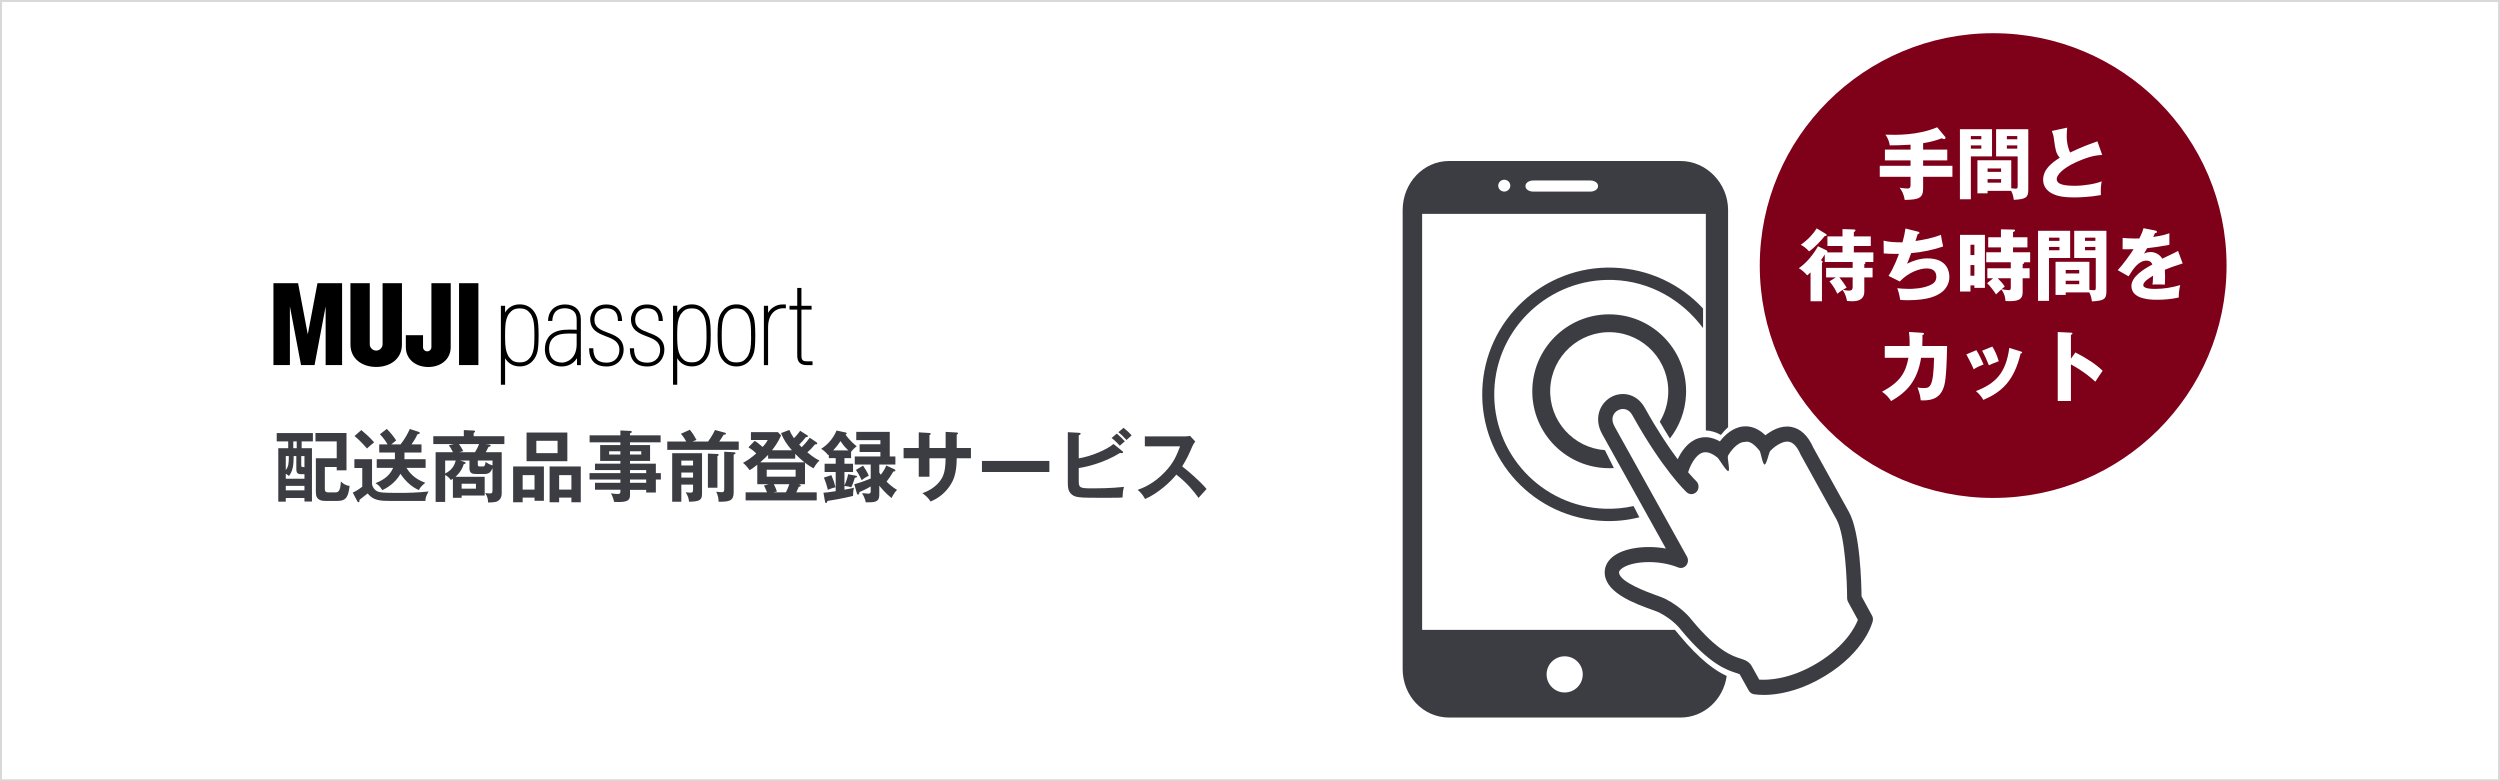 <svg width="1280" height="400" viewBox="0 0 1280 400" fill="none" xmlns="http://www.w3.org/2000/svg">
<rect x="0" y="0" width="1280" height="400" fill="#808080" stroke="none"/>
<rect x="0.5" y="0.5" width="1279" height="399" fill="white" stroke="#D8D8D9"/>
<rect x="726.778" y="107.873" width="150.069" height="247.979" fill="white"/>
<path d="M827.941 291.588C834.194 285.329 848.263 282.199 860.769 288.459C873.274 294.718 835.757 247.774 823.251 219.608C824.294 213.349 828.879 203.021 838.884 211.784C846.981 218.876 857.672 233.963 864.493 244.436C862.408 239.174 863.083 233.111 873.274 230.561C876.401 229.779 876.401 227.432 882.654 235.255C892.033 211.784 902.976 230.561 902.976 230.561C902.976 230.561 918.608 219.608 920.171 224.302L945.183 266.551L949.872 304.106L954.562 318.189C949.872 331.229 932.051 355.744 898.286 349.485C896.2 349.098 892.568 342.914 893.354 343.084L874.838 332.272L856.079 313.495L829.504 299.412L827.941 291.588Z" fill="white"/>
<path d="M958.475 315.183L953.102 305.317C953.048 299.044 952.472 272.597 946.67 262.155C939.019 248.389 929.452 231.057 928.434 229.221C925.687 223.015 921.882 219.449 917.139 218.578C911.779 217.6 906.875 220.508 903.9 222.867C900.363 219.503 896.611 217.988 892.659 218.323C887.125 218.806 882.958 222.921 880.573 226.004C876.7 223.792 872.949 223.283 869.371 224.463C863.998 226.245 860.702 231.446 858.973 235.146C854.471 229.154 848.656 220.535 842.171 208.86C837.83 201.045 829.79 200.295 824.444 203.552C819.058 206.836 815.909 214.316 820.331 222.278C827.178 234.61 844.637 265.962 852.917 280.841C842.399 278.991 831.197 280.546 825.57 285.184C822.635 287.61 821.242 290.84 821.671 294.285C822.85 303.856 837.2 309.057 845.775 312.167C847.343 312.73 848.83 313.279 849.38 313.547C856.856 317.327 860.488 322.273 860.514 322.314C860.568 322.394 860.635 322.474 860.689 322.541C875.334 340.235 884.177 343.05 888.934 344.565C889.577 344.766 890.354 345.02 890.689 345.181L895.352 353.546C895.888 354.524 896.799 355.208 897.857 355.409C898.152 355.462 901.448 356.092 906.835 355.637C913.454 355.074 923.222 352.902 934.464 346.053C955.018 333.533 958.702 318.614 958.85 317.984C959.078 317.019 958.944 316 958.461 315.129M930.725 339.337C916.375 348.077 904.798 348.251 900.738 347.969L896.919 341.106C895.513 338.573 893.221 337.849 891.011 337.139C886.977 335.852 879.487 333.479 866.289 317.555C865.539 316.55 861.064 310.88 852.515 306.55C851.564 306.081 850.117 305.545 848.107 304.821C843.511 303.159 829.536 298.092 828.946 293.32C828.919 293.052 828.826 292.315 830.125 291.256C834.828 287.382 848.589 286.229 859.268 290.546C860.729 291.135 862.377 290.693 863.368 289.446C864.373 288.2 864.521 286.417 863.73 284.996C863.73 284.996 835.78 234.797 826.655 218.377C824.431 214.369 825.972 211.527 828.156 210.2C829.898 209.141 833.475 208.458 835.82 212.667C851.309 240.534 863.06 251.566 863.556 252.022C865.083 253.443 867.401 253.282 868.741 251.7C870.068 250.105 869.92 247.665 868.393 246.244C868.353 246.204 866.879 244.81 864.306 241.808C864.373 241.66 864.427 241.513 864.48 241.352C865.15 239.127 867.736 233.068 871.649 231.781C873.793 231.071 876.392 231.915 879.353 234.288C880.197 234.958 883.869 241.406 884.901 241.191C885.932 240.977 884.217 234.274 884.74 233.323C885.785 231.433 889.362 226.272 893.342 226.272C895.727 225.562 898.259 227.492 900.886 230.776C901.556 231.62 902.413 237.786 903.458 237.827C904.503 237.867 905.656 231.674 906.366 230.883C907.665 229.449 912.208 225.508 915.946 226.178C918.17 226.58 920.153 228.725 921.815 232.545C921.868 232.653 921.922 232.76 921.976 232.867C922.083 233.055 932.253 251.486 940.305 265.976C944.727 273.924 945.719 297.744 945.719 306.242C945.719 306.912 945.893 307.582 946.214 308.172L951.239 317.381C949.859 320.893 944.968 330.651 930.712 339.337" fill="#3C3C43"/>
<path d="M871.97 168.004V157.964C860.581 145.619 844.221 137.657 826.146 137.04C790.344 135.807 760.169 163.849 758.936 199.665C757.704 235.481 785.654 265.52 821.456 266.753C827.646 266.968 833.636 266.297 839.357 264.877C838.392 262.987 837.387 261.056 836.383 259.099C831.639 260.158 826.682 260.641 821.617 260.467C789.339 259.354 763.974 232.184 765.086 199.893C766.198 167.602 793.666 142.228 825.945 143.34C844.891 143.997 861.291 153.635 871.97 168.004Z" fill="#3C3C43"/>
<path d="M849.795 215.938C851.617 219.061 853.359 221.916 854.994 224.503C859.844 218.27 862.886 210.536 863.248 202.051C864.199 180.323 847.356 161.932 825.623 160.98C803.903 160.029 785.52 176.878 784.569 198.619C783.617 220.348 800.46 238.738 822.193 239.677C823.573 239.744 824.953 239.73 826.307 239.65C824.726 236.486 823.185 233.404 821.724 230.481C805.498 229.302 793.01 215.375 793.72 199.008C794.444 182.347 808.58 169.385 825.235 170.109C841.89 170.832 854.846 184.974 854.123 201.635C853.895 206.863 852.341 211.742 849.808 215.924" fill="#3C3C43"/>
<path d="M859.563 324.901C859.496 324.82 859.429 324.7 859.375 324.619C859.375 324.606 858.759 323.936 857.54 322.501H728.132V109.508H873.391V220.401C875.521 220.415 878.455 221.179 881.095 222.68C882.06 221.433 883.36 220.012 884.78 218.712V107.537C884.78 93.758 873.618 82.431 860.42 82.431H741.92C728.722 82.431 718.163 93.744 718.163 107.537V342.568C718.163 356.347 728.722 367.379 741.92 367.379H860.42C872.439 367.379 882.395 358.17 884.07 346.106C878.603 343.573 870.657 338.305 859.563 324.901ZM785.158 92.404H814.087C816.364 92.404 818.214 93.53 818.214 95.259C818.214 96.988 816.364 98.114 814.087 98.114H785.158C782.88 98.114 781.031 96.988 781.031 95.259C781.031 93.53 782.88 92.404 785.158 92.404ZM770.178 92.029C771.893 92.029 773.273 93.382 773.273 95.058C773.273 96.734 771.88 98.087 770.178 98.087C768.476 98.087 767.083 96.734 767.083 95.058C767.083 93.382 768.476 92.029 770.178 92.029ZM801.116 354.551C795.998 354.551 791.858 350.409 791.858 345.289C791.858 340.168 795.998 336.026 801.116 336.026C806.235 336.026 810.375 340.168 810.375 345.289C810.375 350.409 806.235 354.551 801.116 354.551Z" fill="#3C3C43"/>
<ellipse cx="1020.5" cy="135.974" rx="119.5" ry="118.974" fill="#7F0019"/>
<path d="M984.64 73.32C989.24 72.56 991.76 71.72 994.2 70.8C994.44 70.96 994.96 71.24 995.4 71.24C995.88 71.24 996.12 70.8 996.12 70.52C996.12 70.4 996.04 70.2 995.88 70L991.84 65.16C981.84 69.36 970.96 69.12 965.32 68.96C966.88 71.04 967.36 73.12 967.56 74.44C969.84 74.44 974.28 74.36 978.2 74.08V76.6H965.08V82.12H978.2V84.88H962.44V90.52H978.2V94.56C978.2 95.72 978.12 96.52 976.48 96.52C976.32 96.52 974.12 96.4 972.6 96.08C973.6 97.44 974.72 99.2 975.2 102.36C982.28 102.24 984.64 101.52 984.64 96.52V90.52H999.64V84.88H984.64V82.12H997V76.6H984.64V73.32ZM1029.72 97.72C1030.68 99.48 1030.92 101.28 1031.08 102.32C1037.08 101.96 1038.48 101.28 1038.48 97.24V66.16H1022V80.08H1033.04V95.2C1033.04 96.2 1033 96.6 1031.96 96.6C1031.6 96.6 1030.96 96.56 1029.76 96.4V82.04H1012.44V99H1017.64V97.72H1029.72ZM1017.64 88V86.24H1024.56V88H1017.64ZM1024.56 91.72V93.52H1017.64V91.72H1024.56ZM1027.52 71.32V69.68H1032.84V71.32H1027.52ZM1032.84 74.44V76.12H1027.52V74.44H1032.84ZM1003.48 66.16V102.04H1009.08V80.08H1019.92V66.16H1003.48ZM1009.08 71.32V69.68H1014.44V71.32H1009.08ZM1014.44 74.44V76.12H1009.08V74.44H1014.44ZM1073.88 72.36C1069 74.12 1066.16 75.12 1059.92 78.08C1059.56 77.44 1058.16 74.36 1058.16 69.56C1058.16 68.28 1058.24 67.4 1058.4 65.36L1050.56 67.04C1051.16 68.76 1051.4 69.4 1051.64 71.32C1052.32 76.4 1052.6 78.52 1054.6 80.76C1050.64 83.24 1046.08 86.64 1046.08 92.08C1046.08 95.24 1047.92 97.6 1050.44 98.96C1052.44 100.04 1055.16 101.08 1062.12 101.08C1064.32 101.08 1070.24 100.88 1075.64 99.88C1075.52 96.28 1075.72 94.64 1076.08 92.84C1072.92 94.16 1066.84 95.12 1062.4 95.12C1057.32 95.12 1053.04 94.56 1053.04 91.68C1053.04 89.72 1055.84 86.28 1062.88 83.08C1070.12 79.8 1073.48 79.52 1076.32 79.32L1073.88 72.36ZM935.52 129.24C935.64 129.12 935.64 129.04 935.64 128.92C935.64 128.4 935.28 128.2 935.08 128.12L930.8 126.08C928.6 130.04 925.08 134.52 921 137.32C922.04 137.96 923.56 138.96 925.28 141C925.72 140.68 926.04 140.44 927 139.44V154.24H932.84V134.56C932.96 134.48 933.2 134.32 933.2 134C933.2 133.64 932.64 133.4 932.32 133.24C932.96 132.36 933.72 131.24 934.28 130.28V134.16H948.56V137.16H934.96V142.04H939.96L936.68 144.04C938.68 146.4 939.96 148.68 940.68 150.4C941.56 149.72 942.48 149.04 943.44 148.44C944.92 150.64 945.32 152.44 945.68 154.12C946.72 154.2 947.56 154.24 948.44 154.24C949.64 154.24 954.52 154.24 954.52 149.4V142.04H958.76V137.16H954.52V135.24C954.76 135.16 955.12 135.04 955.12 134.64C955.12 134.32 954.92 134.24 954.76 134.16H959.16V129.24H949.16V125.96H957.84V121.04H949.16V118.88C949.64 118.52 950 118.28 950 117.92C950 117.52 949.44 117.48 949.16 117.48L943.36 117.28V121.04H935.64V125.96H943.36V129.24H935.52ZM948.56 142.04V147.04C948.56 148.76 947.36 148.8 946.56 148.8C946.4 148.8 945.36 148.8 943.56 148.36C944.72 147.68 945.08 147.48 945.48 147.28C944.36 145.36 942.72 143.16 941.76 142.04H948.56ZM930.16 116.92C928.36 119.8 925.72 122.72 922 125.32C923.68 126.28 924.8 127.08 926.24 128.72C929 126.84 932.4 123.16 934.28 120.84C934.68 120.84 935.24 120.84 935.24 120.36C935.24 120 934.96 119.84 934.72 119.68L930.16 116.92ZM975.6 117C975.28 119.36 974.76 121.6 974.08 124.08C969.28 124.08 967 123.84 964.4 123.2L964.48 129.76C966 129.88 968.76 130.04 972.24 130C971.96 130.84 969.8 136.92 966.92 141.24L972.68 144.12C977.36 139.24 983 137.44 986.52 137.44C990.2 137.44 991.4 139.4 991.4 141.72C991.4 142.44 991.36 144.2 989.24 145.48C985.12 147.92 978.28 147.92 977.36 147.92C974.92 147.92 972.56 147.68 971.4 147.56C972.12 149.56 972.6 151.44 972.88 153.52C973.76 153.6 974.92 153.72 976.6 153.72C987.68 153.72 991.68 151.32 993.8 149.88C996.16 148.24 998.08 145.36 998.08 141.8C998.08 139.8 997.52 132.28 986.84 132.28C983.2 132.28 979.68 133.4 976.44 135C977.24 133.04 977.56 132.24 978.52 129.6C983.72 129.2 989.96 127.92 994.88 126.2C994.48 124.6 993.96 121.56 993.76 120.24C989.56 121.88 985.16 122.72 980.72 123.4C980.92 122.8 981 122.52 981.88 119.8C982.56 119.76 982.76 119.48 982.76 119.24C982.76 118.84 982.32 118.68 982 118.6L975.6 117ZM1003.52 120.24V149.28H1008.88V146.12H1010.88V147.4H1016.28V120.24H1003.52ZM1008.88 130.6V125.32H1010.88V130.6H1008.88ZM1010.88 135.72V141.16H1008.88V135.72H1010.88ZM1035.6 135.32C1036.32 134.92 1036.4 134.72 1036.4 134.56C1036.4 134.44 1036.36 134.4 1036.28 134.28H1039.44V129.16H1030.68V126.68H1038.04V121.48H1030.68V118.8C1031.56 118.44 1031.68 118.36 1031.68 118.04C1031.68 117.72 1031.48 117.56 1031.24 117.56L1024.48 117.4V121.48H1017.96V126.68H1024.48V129.16H1016.96V134.28H1029.52V137.36H1017.52V142.48H1020.48L1017.4 145C1018.72 146.2 1020.8 148.88 1021.96 150.72C1022.36 150.36 1024.2 148.6 1024.68 148.2C1026.56 150.64 1026.72 152.92 1026.8 154.12C1032.76 154.44 1035.6 153.72 1035.6 149.72V142.48H1039.16V137.36H1035.6V135.32ZM1029.52 147.2C1029.52 148.12 1029.36 148.56 1028.52 148.56C1027.76 148.56 1025.12 148.16 1024.8 148.08C1025.8 147.24 1025.96 147.12 1026.44 146.72C1025.4 145.12 1024.44 144.04 1022.84 142.48H1029.52V147.2ZM1069.72 149.72C1070.68 151.48 1070.92 153.28 1071.08 154.32C1077.08 153.96 1078.48 153.28 1078.48 149.24V118.16H1062V132.08H1073.04V147.2C1073.04 148.2 1073 148.6 1071.96 148.6C1071.6 148.6 1070.96 148.56 1069.76 148.4V134.04H1052.44V151H1057.64V149.72H1069.72ZM1057.64 140V138.24H1064.56V140H1057.64ZM1064.56 143.72V145.52H1057.64V143.72H1064.56ZM1067.52 123.32V121.68H1072.84V123.32H1067.52ZM1072.84 126.44V128.12H1067.52V126.44H1072.84ZM1043.48 118.16V154.04H1049.08V132.08H1059.92V118.16H1043.48ZM1049.08 123.32V121.68H1054.44V123.32H1049.08ZM1054.44 126.44V128.12H1049.08V126.44H1054.44ZM1097.48 116.84C1097.16 117.92 1096.84 119 1095.36 122.08C1094.72 122.12 1094.24 122.12 1093.08 122.12C1090.36 122.12 1088.04 121.92 1086.8 121.8L1086.76 127.6C1088.48 127.64 1090.24 127.64 1092.4 127.56C1090.92 130 1086.92 135.52 1084.28 138.32L1089.84 141.48C1092.04 137.92 1094.84 133.44 1099 133.44C1099.96 133.44 1101.36 133.68 1102 135.44C1097.64 137.72 1091.28 141.68 1091.28 146.4C1091.28 153.48 1101.68 153.48 1104.36 153.48C1108.12 153.48 1111.88 153.16 1115.52 152.32C1115.48 150.4 1115.76 147.96 1116.28 145.96C1112.04 147.2 1107.88 147.92 1103.48 147.92C1101.44 147.92 1097.36 147.8 1097.36 146C1097.36 144.36 1099.88 142.68 1102.36 141.16C1102.32 143.64 1102.24 144.44 1102.08 145.72C1102.88 145.64 1103.08 145.64 1104.4 145.64C1105.68 145.64 1107.12 145.64 1108.4 145.72C1108.44 144.64 1108.52 143.52 1108.52 141.72C1108.52 140.52 1108.48 139.28 1108.4 138.12C1110.76 137.12 1113.08 136.28 1117.52 134.88L1115.16 128.48C1113.68 129.32 1113 129.6 1107.08 132.44C1105.84 130.24 1103.28 129.04 1101.24 129.04C1100.92 129.04 1099.2 129.04 1097.76 129.84C1098.76 128.08 1098.84 127.92 1099.32 127.08C1104.04 126.52 1104.76 126.4 1110.72 125.36V119.44C1107.4 120.64 1103.6 121.16 1102.44 121.32L1103.36 119.36C1103.64 119.36 1104.36 119.32 1104.36 118.76C1104.36 118.2 1103.8 118.08 1103.56 118.04L1097.48 116.84ZM977.4 169.96C977.56 171.28 977.8 173.48 977.72 177.16H965V183.2H977.12C975.72 190.8 972.84 195.64 963.6 200.56C965.96 202.2 967.2 203.76 968.24 205.36C976.32 200.72 981.68 195.08 983.6 183.2H990.24C989.92 198.68 988.08 198.68 984.6 198.68C983.28 198.68 982.52 198.52 981.76 198.32C982.92 201.56 983.24 203 983.4 204.96C991.68 205.44 993.8 201.6 994.84 199.16C995.8 196.92 996.56 194.16 996.92 177.16H984.2C984.32 174.44 984.32 172.8 984.28 171.56C984.6 171.44 985.08 171.32 985.08 170.84C985.08 170.48 984.8 170.44 984.28 170.4L977.4 169.96ZM1006.76 181.44C1008.08 183.88 1009.44 186.48 1010.52 189.08C1012.32 187.88 1014.6 186.96 1015.6 186.6C1014.84 184.76 1013.16 181.28 1011.92 179.28L1006.76 181.44ZM1014.84 179.56C1015.92 181.44 1017.56 185 1018.32 187.04C1019.48 186.44 1020.44 186.04 1023.36 184.96C1022.4 181.72 1021.44 179.68 1020.08 177.44L1014.84 179.56ZM1028.76 178.12C1027.04 190.84 1021.92 196.28 1011.68 200.24C1013.8 201.96 1015 203.92 1015.48 204.76C1024.76 200.76 1031.2 195.16 1034.56 180.96C1034.76 180.96 1035.32 180.92 1035.32 180.52C1035.32 180.16 1035 180.04 1034.56 179.92L1028.76 178.12ZM1060.32 183.64V171.4C1060.64 171.32 1061.08 171.16 1061.08 170.76C1061.08 170.36 1060.6 170.32 1060.32 170.32L1053.56 170V205.32H1060.32V186.56C1067.48 190.48 1071.48 194.2 1072.8 195.44C1074.56 192.72 1074.76 192.44 1076.56 189.84C1073.6 186.88 1068.52 183.44 1062.6 180.44L1060.32 183.64Z" fill="white"/>
<path d="M154.44 226H160.2V221.72H141.68V226H147.56V229.48H142.48V256.84H146.32V254.96H155.88V256.8H159.72V229.48H154.44V226ZM146.32 245.12V242.56C147.2 243.04 147.6 243.4 147.96 243.72C149.8 241.24 150.36 238.6 150.36 233.52H151.72V239.88C151.72 242.24 152.24 242.8 154.56 242.8H155.88V245.12H146.32ZM151.92 229.48H150.16V226H151.92V229.48ZM146.32 251.04V248.76H155.88V251.04H146.32ZM154.24 233.52H155.88V239.16C154.32 239.16 154.24 239.16 154.24 237.88V233.52ZM146.32 233.52H147.88C147.88 237.36 147.72 238.84 146.32 240.64V233.52ZM172.4 239.12V240.8H177.4V221.68H161.52V226H172.4V234.64H161.72V251.92C161.72 253.52 161.88 256.48 166.4 256.48H172.76C177.64 256.48 178.36 253.76 179 248.8C177.28 248.64 175.68 247.72 174.52 246.52C174.28 252.12 172.88 252.12 171.36 252.12H168.4C166.32 252.12 166.32 251.32 166.32 250V239.12H172.4ZM201.28 239.56C199.24 244.4 194.92 246.28 192.24 247.4C194 248.44 194.4 248.96 195.76 250.96C197.44 250.12 202.2 247.72 205.04 242.6C207.92 246.92 211.4 249.64 214.48 250.92C215.16 249.24 217.04 247.76 217.76 247.2C211.92 245.08 209.52 241.8 208.12 239.56H217.92V235.12H207.08C207.12 234.92 207.08 234.68 207.08 234.44V231.68H215.8V227.52H210.72C212.76 224.48 213.28 223.36 213.76 222.32C214.32 222.24 214.92 222.16 214.92 221.68C214.92 221.32 214.56 221.16 214.28 221.08L209.84 219.64C208.56 222.44 207 225.12 205.08 227.52H200.36C200.68 227.2 202.44 225.8 202.84 225.48C201.52 223.44 199.68 221.2 198.04 219.6L194.52 222.32C196.4 224.36 197.24 225.52 198.44 227.52H194.16V231.68H202.2V234.68C202.2 234.76 202.2 234.92 202.16 235.12H192.88V239.56H201.28ZM181.52 223.24C184.48 225.64 187.44 229.08 187.88 229.64C189.92 227.8 190.16 227.6 191.56 226.48C189.56 224 185.6 220.72 185 220.2L181.52 223.24ZM181.44 235.12V239.6H185.48V249.2C182.84 251.2 181.44 251.84 180.6 252.2L182.96 256.68C183.04 256.84 183.28 257.12 183.52 257.12C184.08 257.12 184.08 256.48 184.04 255.92C185.76 254.64 187.88 252.96 188.24 252.64C191.04 256.24 194.64 256.48 199.76 256.48H217.8C217.84 254.88 218.12 254 219.44 251.64C213.4 252.24 209.8 252.36 203.72 252.36C195.76 252.36 194.64 252.12 193.48 251.68C191.68 251.04 190.48 249 190.48 247.6V235.12H181.44ZM231.88 254.88H236.36V253.72H248.16V244.12H233.2C233.8 243.6 236.32 241.4 237.44 237.64C237.8 237.6 238.4 237.44 238.4 237.04C238.4 236.84 238.24 236.64 237.64 236.44L235.56 235.8H240.36V239.8C240.36 242.24 241.76 242.68 243.6 242.68H248.16C250.8 242.68 251.44 241.24 252.16 239.68V251.16C252.16 252.64 251.52 252.64 250.76 252.64C250.48 252.64 249.6 252.6 248.4 252.44C249.44 254 249.92 255.32 249.88 257.28C253.08 257.2 254.44 257.16 255.72 255.84C256.88 254.64 256.88 253.4 256.88 251.76V231.52H248.72C249.12 230.8 249.6 229.84 250.12 228.8C250.6 228.76 251.2 228.68 251.2 228.16C251.2 227.72 250.72 227.64 250.12 227.56L248.48 227.36H258.24V223.32H242.52V221.68C242.72 221.52 242.92 221.4 243.04 221.28C243.12 221.2 243.24 221 243.24 220.88C243.24 220.6 242.84 220.44 242.52 220.44L237.48 220.2V223.32H221.84V227.36H232.44L229.76 228C230.52 228.88 231.28 230.2 231.92 231.52H223.04V257H227.92V243.2C228.28 243.36 229.6 244.04 230.84 245.76C231.4 245.44 231.56 245.36 231.88 245.12V254.88ZM227.92 235.8H233.32C232.64 238.64 231.08 240.88 227.92 242.44V235.8ZM245.28 227.36C244.56 229.32 243.6 230.88 243.2 231.52H235.16L237.2 230.96C236.4 229.4 235.56 228.12 235 227.36H245.28ZM252.16 238.28C250.56 237.88 249.16 236.88 248.64 236.52C248.36 238.52 248 238.84 247.24 238.84H245.68C244.8 238.84 244.64 238.56 244.64 237.8V235.8H252.16V238.28ZM243.68 247.68V250.2H236.36V247.68H243.68ZM273.68 254.76V256.4H278.48V238.84H262.72V257.16H267.6V254.76H273.68ZM267.6 250.68V243.28H273.68V250.68H267.6ZM292.56 254.76V257.16H297.36V238.84H281.4V257.16H286.28V254.76H292.56ZM286.28 250.68V243.28H292.56V250.68H286.28ZM269.6 221.44V236.12H290.48V221.44H269.6ZM285.48 225.68V232H274.6V225.68H285.48ZM335.8 242.24V237.4H322.56V236H332.84V227.88H322.56V226.48H338.24V222.88H322.56V221.88C323 221.72 323.48 221.48 323.48 221.16C323.48 220.76 323.08 220.64 322.88 220.64L317.64 220.4V222.88H301.88V226.48H317.64V227.88H307.28V236H317.64V237.4H304.64V240.68H317.64V242.24H301.84V245.52H317.64V247.2H304.64V250.76H317.64V251.76C317.64 252.84 316.96 252.92 316.28 252.92C315.12 252.92 313.88 252.76 312.8 252.6C313.56 253.92 314.12 255.44 314.4 256.96C314.96 257 315.48 257.04 316.36 257.04C321.12 257.04 322.56 256.24 322.56 253.52V250.8H330.84V252.16H335.8V245.52H338.36V242.24H335.8ZM322.56 247.2V245.52H330.84V247.2H322.56ZM322.56 242.24V240.68H330.84V242.24H322.56ZM328.32 231.04V232.72H322.56V231.04H328.32ZM311.88 232.72V231.04H317.64V232.72H311.88ZM354.84 248.12V250.68C354.84 252.2 354.32 252.24 353.4 252.24C353.12 252.24 351.84 252.16 351.08 252.04C352.08 253.68 352.64 255.04 352.8 256.88C358.24 256.8 359.44 256 359.44 252.8V232.04H344.16V256.88H348.84V248.12H354.84ZM348.84 244.52V241.92H354.84V244.52H348.84ZM348.84 238.32V235.84H354.84V238.32H348.84ZM354.48 226.08L356.6 225.24C355.6 223.36 354.8 222.04 353.2 220.04L348.64 222.08C350.2 223.92 351.12 225.64 351.36 226.08H341.64V230.32H378.24V226.08H368.24C369.04 224.96 369.76 223.8 370.52 222.56C370.72 222.56 371.68 222.64 371.68 222C371.68 221.76 371.48 221.64 371.24 221.56L366.08 220.16C364.8 222.96 362.84 225.68 362.52 226.08H354.48ZM370.8 231.28V250.56C370.8 252 370.12 252 369.48 252C368.88 252 367.32 251.84 366.72 251.76C367.6 253.56 367.92 255.4 367.92 256.88C373.4 256.96 375.64 256.44 375.64 252.12V232.76C376.48 232.36 376.56 232.32 376.56 232.04C376.56 231.64 376.12 231.56 375.84 231.56L370.8 231.28ZM362.44 232.24V249.72H367.32V233.56C367.6 233.36 368 233.08 368 232.88C368 232.56 367.56 232.44 367.32 232.44L362.44 232.24ZM393.52 247.92L391.16 248.6C391.48 249.24 392.24 250.8 392.72 252.08H381.76V256.2H418.16V252.08H407.68C408 251.4 408.52 250.4 408.96 249.24C409.28 249.2 410 249.08 410 248.64C410 248.44 409.64 248.08 409.44 248.04L408.68 247.92H412.16V236.92C412.4 237.08 414.24 238.56 416.52 239.8C416.56 239.72 418.12 236.96 419.6 235.8C418.28 235.16 416.68 234.36 413.36 231.6C415.16 229.96 415.64 229.52 417.28 227.52C418.04 227.52 418.44 227.48 418.44 227C418.44 226.76 418.24 226.56 417.8 226.28L414.6 224.12C413.48 225.6 412.32 227.08 410.44 228.96C409.6 228.08 409.4 227.88 409.2 227.64C410.44 226.4 411.52 225.16 412.6 223.8C413.08 223.8 413.68 223.76 413.68 223.32C413.68 223.16 413.6 223.04 413.2 222.8L409.68 220.56C409.28 221.12 408.48 222.32 406.52 224.36C405.16 222.4 404.6 221.16 404.16 220.12L399.88 221.76C401.28 225.08 402.52 227.16 405.44 230.52H395.28C396.44 229.04 398.36 226.48 399.92 222.96L398.28 221.24H384.48V225.28H393.08C392.8 225.84 392.4 226.68 390.48 228.84C388.28 227 387.56 226.36 386.4 225.72L383.2 229C384.72 229.96 385.84 230.8 387.2 232.16C384.8 234.28 382.64 235.8 380.4 237C381.28 237.68 382.24 238.56 383.8 240.72C384.72 240.2 385.76 239.56 387.72 237.96V247.92H393.52ZM407.36 240.52V244.04H392.56V240.52H407.36ZM404.12 247.92C403.64 249.36 403.04 250.84 402.36 252.08H395.92C396.68 251.88 397.24 251.8 397.8 251.68C397.16 249.84 396.76 249.04 396.2 247.92H404.12ZM393.28 234.84H407.16V232.36C409.52 234.8 411.2 236.16 411.92 236.72H389.24C391.28 234.96 392.44 233.72 393.28 232.88V234.84ZM435.76 231.32C436.2 230.72 437.08 229.68 438.64 228.48C437.72 227.76 435.12 225.72 432.92 222.48C433.48 222.32 433.48 221.92 433.48 221.84C433.48 221.56 433.28 221.52 433 221.44L428.32 220.44C426.32 225.24 422.92 228.28 420.44 229.76C421.76 230.64 423.36 232 424 233.08L424.36 232.76V234.56H427.88V237.44H422.2V241.68H427.88V251.48C424.24 252.08 422.68 252.2 421.6 252.28L422.44 256.96C422.48 257.16 422.56 257.52 422.92 257.52C423.32 257.52 423.36 257.44 423.68 256.48C426.4 256.04 431.24 255.28 436.76 253.92C436.72 252.56 436.88 251.08 437.24 249.72C436.32 249.96 435.48 250.16 432.36 250.72V248.8C434.08 249 434.84 249.16 435.88 249.48C436.92 247.2 437.52 245.16 437.68 244.6C438.2 244.56 438.76 244.48 438.76 244.04C438.76 243.68 438.48 243.64 438.32 243.6L434.24 242.8C433.92 244.64 433 247.28 432.36 248.56V241.68H436.76V237.44H432.36V234.56H435.76V231.32ZM438.76 252.76C438.84 253 439.04 253.24 439.28 253.24C439.88 253.24 439.92 252.64 440 251.96C441.48 251.32 443.2 250.6 445.8 249.08V251.44C445.8 252 445.76 252.76 444.56 252.76C444 252.76 442.24 252.6 441.36 252.48C442.24 253.92 442.92 255.44 443.28 257.2C447.8 257.2 450.2 257.2 450.2 253.36V248.64C450.92 249.6 453.36 252.56 456.48 255C456.92 254.04 457.96 252.08 459.28 250.84C456.96 249.44 455.24 247.88 453.92 246.6C455.28 244.88 456.12 243.52 457.4 241.4C457.8 241.4 458.44 241.44 458.44 240.84C458.44 240.48 458.16 240.36 457.96 240.28L453.76 238.32C453.2 239.96 451.84 241.96 450.96 243.08C450.8 242.88 450.64 242.64 450.2 241.92V237.84H458.44V233.72H455.56V221.12H438.4V225.36H450.76V227.48H440.12V231.44H450.76V233.72H437.64V237.84H445.8V245C440.92 247 438.92 247.52 437.4 247.88L438.76 252.76ZM426.6 230.6C427.84 229.28 429.32 227.4 430.36 225.84C431.68 227.84 432.52 228.92 434.36 230.6H426.6ZM438.24 240.6C438.92 241.56 439.68 242.68 441.2 245.88C442.24 244.96 443.16 244.4 444.84 243.52C443.84 241.32 442.36 239.12 441.88 238.4L438.24 240.6ZM421.84 244.52C422.96 247.32 423.08 247.76 423.88 250.8C425.44 250.08 426.28 249.84 427.76 249.48C427.32 247.56 426.76 245.8 425.68 243.28L421.84 244.52ZM484.16 229.36H475.88V222.8C476.24 222.6 476.52 222.44 476.52 222.16C476.52 221.72 476.04 221.72 475.68 221.68L470.4 221.36V229.36H462.64V234.64H470.4V244.08H475.88V234.64H484.16C484.08 238.16 483.92 241.4 482.52 244.28C481.68 246 478.96 250.2 472.28 252.52C474.12 253.84 475.44 255.12 476.44 256.76C480.76 255.04 484.4 251.96 486.8 248C487.8 246.32 489.84 243.04 489.84 234.64H497.12V229.36H489.84V222.56C490.04 222.48 490.48 222.28 490.48 221.84C490.48 221.56 490.2 221.48 489.84 221.44L484.16 221.12V229.36ZM502.76 236V241.68H537.28V236H502.76ZM552.32 239.64C555.92 239.12 564.88 237.2 573.44 231.92C573.72 231.96 573.96 232 574.12 232C574.72 232 575.04 231.84 575.04 231.52C575.04 231.36 574.92 231.2 574.72 231.04L570.12 227.32C566.76 230.16 558.96 233.6 552.32 234.68V222.88C552.88 222.64 553.28 222.48 553.28 222.08C553.28 221.72 552.88 221.6 552.52 221.6L546.72 221.28V247.32C546.72 250.36 547.24 251.64 548.16 252.6C550.32 254.88 551.88 254.88 566.48 254.88C572.64 254.88 573.64 254.8 574.72 254.72C574.88 252.04 574.96 251.28 575.48 249.28C568.96 250.04 561.04 250.04 559.76 250.04C552.92 250.04 552.32 249.88 552.32 246.16V239.64ZM569.16 224.24C570.96 225.64 572.76 227.56 573.36 228.2C573.64 227.92 575.16 226.52 575.92 225.96C574.96 224.84 572.92 222.88 571.8 222L569.16 224.24ZM572.6 221.28C574 222.36 574.8 223.12 576.76 225.28C577.24 224.8 578.52 223.68 579.4 222.92C578.52 221.84 576.32 219.8 575.28 219.04L572.6 221.28ZM604.2 228.52C602.48 233.08 600.96 236.84 596.64 241.44C590.72 247.8 584.88 249.96 582.48 250.8C584.36 252.4 585.04 253.32 586.28 255.48C593.04 252.6 599.52 246.48 602.28 243C608.16 247.56 611.48 251.92 613.64 254.92C614.12 254.36 616.36 251.88 617.76 250.36C614.6 246.52 608.32 241.08 605.28 238.8C607.84 234.64 608.76 232.52 610.44 228.6C610.72 228 611.16 227.08 611.96 226.04L609.24 223.12C608.6 223.36 607.12 223.44 606.48 223.44H586.16V228.52H604.2Z" fill="#3C3C43"/>
<g clip-path="url(#clip0_384_789)">
<path d="M244.937 145H235.033V186.9H244.937V145Z" fill="black"/>
<path d="M166.724 156.88L161.054 186.913H154.126L148.43 156.88V186.913H140V145H152.625L157.583 171.207L162.542 145H175.153V186.913H166.724V156.88Z" fill="black"/>
<path d="M205.777 176.438C205.777 183.676 199.866 187.876 192.616 187.876C185.366 187.876 179.442 183.676 179.442 176.438L179.415 145H189.319V176.251C189.332 178.043 190.82 179.502 192.616 179.502C194.412 179.502 195.886 178.043 195.886 176.251V145H205.803L205.777 176.425V176.438Z" fill="black"/>
<path d="M230.758 177.736C230.758 184.064 225.598 187.903 219.273 187.903C212.947 187.903 207.787 184.05 207.787 177.736C207.774 176.157 207.787 173.829 207.787 171.622H216.592V177.749C216.592 178.926 217.557 179.89 218.737 179.89C219.916 179.89 220.881 178.926 220.881 177.749V145H230.785L230.758 177.736Z" fill="black"/>
<path d="M400.695 155.876C397.09 155.876 394.543 157.977 393.257 160.144V156.572H391.112V186.953H393.257V167.703C393.257 159.917 397.934 157.843 400.695 157.843H402.357V155.876H400.695Z" fill="black"/>
<path d="M413.212 184.986C410.894 184.986 410.331 184.371 410.331 181.856V158.525H415.531V156.558H410.331V147.435H408.186V156.558H404.233V158.525H408.186V181.976C408.186 185.374 409.768 186.953 413.159 186.953C413.467 186.953 413.815 186.953 414.191 186.953C414.619 186.953 415.075 186.953 415.531 186.953H416.013V185.013H413.226L413.212 184.986Z" fill="black"/>
<path d="M367.404 171.729C367.404 172.973 367.404 176.786 367.86 179.448C368.544 183.354 371.465 187.622 377.054 187.622C382.642 187.622 385.577 183.354 386.248 179.448C386.717 176.786 386.703 172.986 386.703 171.729C386.703 170.471 386.703 166.672 386.248 164.01C385.564 160.103 382.642 155.836 377.054 155.836C371.465 155.836 368.544 160.103 367.86 164.01C367.391 166.672 367.404 170.471 367.404 171.729ZM384.559 172.103C384.559 173.695 384.559 174.124 384.438 176.465C384.291 179.261 383.554 181.615 382.361 183.073C381.088 184.639 379.815 185.548 377.014 185.548C374.253 185.548 373.033 184.679 371.733 183.073C370.54 181.615 369.817 179.261 369.656 176.465C369.522 174.124 369.522 173.655 369.522 172.13V171.354C369.522 169.816 369.522 169.348 369.656 167.007C369.803 164.197 370.54 161.856 371.733 160.398C372.993 158.833 374.28 157.923 377.027 157.923C379.788 157.923 381.074 158.833 382.334 160.398C383.514 161.856 384.251 164.211 384.411 167.007C384.545 169.348 384.545 169.776 384.532 171.368V172.103H384.559Z" fill="black"/>
<path d="M363.437 164.01C362.754 160.103 359.832 155.836 354.244 155.836C350.545 155.836 348.173 157.695 346.739 160.023V156.545H344.594V196.986H346.739V183.421C348.173 185.762 350.545 187.609 354.244 187.609C359.832 187.609 362.767 183.341 363.437 179.435C363.906 176.772 363.893 172.973 363.893 171.716C363.893 170.458 363.893 166.659 363.437 163.996M361.749 172.077C361.749 173.669 361.749 174.097 361.615 176.438C361.467 179.234 360.73 181.588 359.551 183.047C358.278 184.612 357.004 185.522 354.203 185.522C351.456 185.522 350.223 184.652 348.936 183.047C347.744 181.588 347.02 179.234 346.859 176.438C346.725 174.097 346.725 173.629 346.725 172.103V171.328C346.725 169.789 346.725 169.321 346.859 166.98C347.007 164.17 347.744 161.829 348.936 160.371C350.196 158.806 351.483 157.896 354.23 157.896C356.991 157.896 358.264 158.806 359.537 160.371C360.73 161.829 361.454 164.184 361.601 166.98C361.735 169.321 361.735 169.749 361.735 171.341V172.077H361.749Z" fill="black"/>
<path d="M275.306 164.01C274.623 160.103 271.701 155.836 266.113 155.836C262.414 155.836 260.041 157.682 258.607 160.023V156.558H256.45V196.986H258.607V183.421C260.041 185.749 262.414 187.609 266.113 187.609C271.701 187.609 274.623 183.341 275.306 179.435C275.762 176.772 275.762 172.973 275.762 171.716C275.762 170.458 275.762 166.659 275.306 163.996M273.497 176.451C273.35 179.247 272.612 181.602 271.433 183.06C270.16 184.625 268.887 185.535 266.086 185.535C263.338 185.535 262.105 184.665 260.805 183.06C259.626 181.602 258.889 179.247 258.728 176.451C258.607 174.11 258.607 173.655 258.607 172.117V171.341C258.607 169.802 258.607 169.334 258.728 166.993C258.875 164.184 259.613 161.843 260.805 160.384C262.079 158.819 263.352 157.91 266.099 157.91C268.86 157.91 270.147 158.819 271.42 160.384C272.599 161.843 273.336 164.184 273.484 166.993C273.618 169.334 273.618 169.762 273.618 171.354V172.09C273.618 173.682 273.618 174.11 273.484 176.451" fill="black"/>
<path d="M286.283 169.268C280.748 170.619 278.979 174.753 278.979 178.779C278.979 184.331 282.49 187.636 287.636 187.636C290.812 187.636 293.64 186.164 295.302 183.529H295.423V186.953H297.393V163.422C297.393 158.833 294.257 155.876 289.405 155.876C283.321 155.876 280.6 160.064 280.6 164.224V164.331H282.771C282.919 161.321 283.964 157.83 289.419 157.83C291.362 157.83 293.225 158.632 294.176 159.863C295.007 160.933 295.262 162.004 295.262 164.438V168.853C295.262 168.853 289.472 168.478 286.296 169.254M287.824 185.656C283.91 185.656 281.284 183.315 281.136 178.873C281.042 175.85 282.034 172.278 287.06 171.127C289.298 170.619 293.466 170.766 295.248 170.833V176.251C295.248 184.144 289.66 185.656 287.824 185.656Z" fill="black"/>
<path d="M332.01 170.311C328.351 168.92 325.202 167.716 325.202 163.649C325.202 160.117 327.587 157.843 331.273 157.843C335.226 157.843 337.223 159.97 337.223 164.171V164.344H339.368C339.368 161.803 338.577 155.89 331.326 155.89C328.659 155.89 326.676 156.666 325.068 158.324C324.089 159.341 323.044 161.482 323.044 163.435C323.044 169.107 327.319 170.739 331.099 172.184C334.65 173.535 337.987 174.819 337.987 179.127C337.987 182.151 336.245 185.682 331.326 185.682C326.81 185.682 324.612 183.274 324.612 178.324H322.468C322.521 184.505 325.55 187.635 331.46 187.635C337.371 187.635 340.158 183.194 340.158 179.06C340.158 173.401 335.83 171.756 332.023 170.311" fill="black"/>
<path d="M311.143 170.311C307.498 168.92 304.348 167.716 304.348 163.649C304.348 160.117 306.734 157.843 310.419 157.843C314.373 157.843 316.37 159.97 316.37 164.171V164.344H318.514C318.514 161.803 317.737 155.89 310.473 155.89C307.806 155.89 305.809 156.666 304.214 158.324C303.236 159.341 302.191 161.482 302.191 163.435C302.191 169.107 306.466 170.739 310.245 172.184C313.797 173.535 317.134 174.819 317.134 179.127C317.134 182.151 315.391 185.682 310.473 185.682C305.943 185.682 303.759 183.274 303.759 178.324H301.614C301.668 184.505 304.683 187.635 310.607 187.635C316.531 187.635 319.305 183.194 319.305 179.06C319.305 173.401 314.976 171.756 311.17 170.311" fill="black"/>
</g>
<defs>
<clipPath id="clip0_384_789">
<rect width="276" height="52" fill="white" transform="translate(140 145)"/>
</clipPath>
</defs>
</svg>
